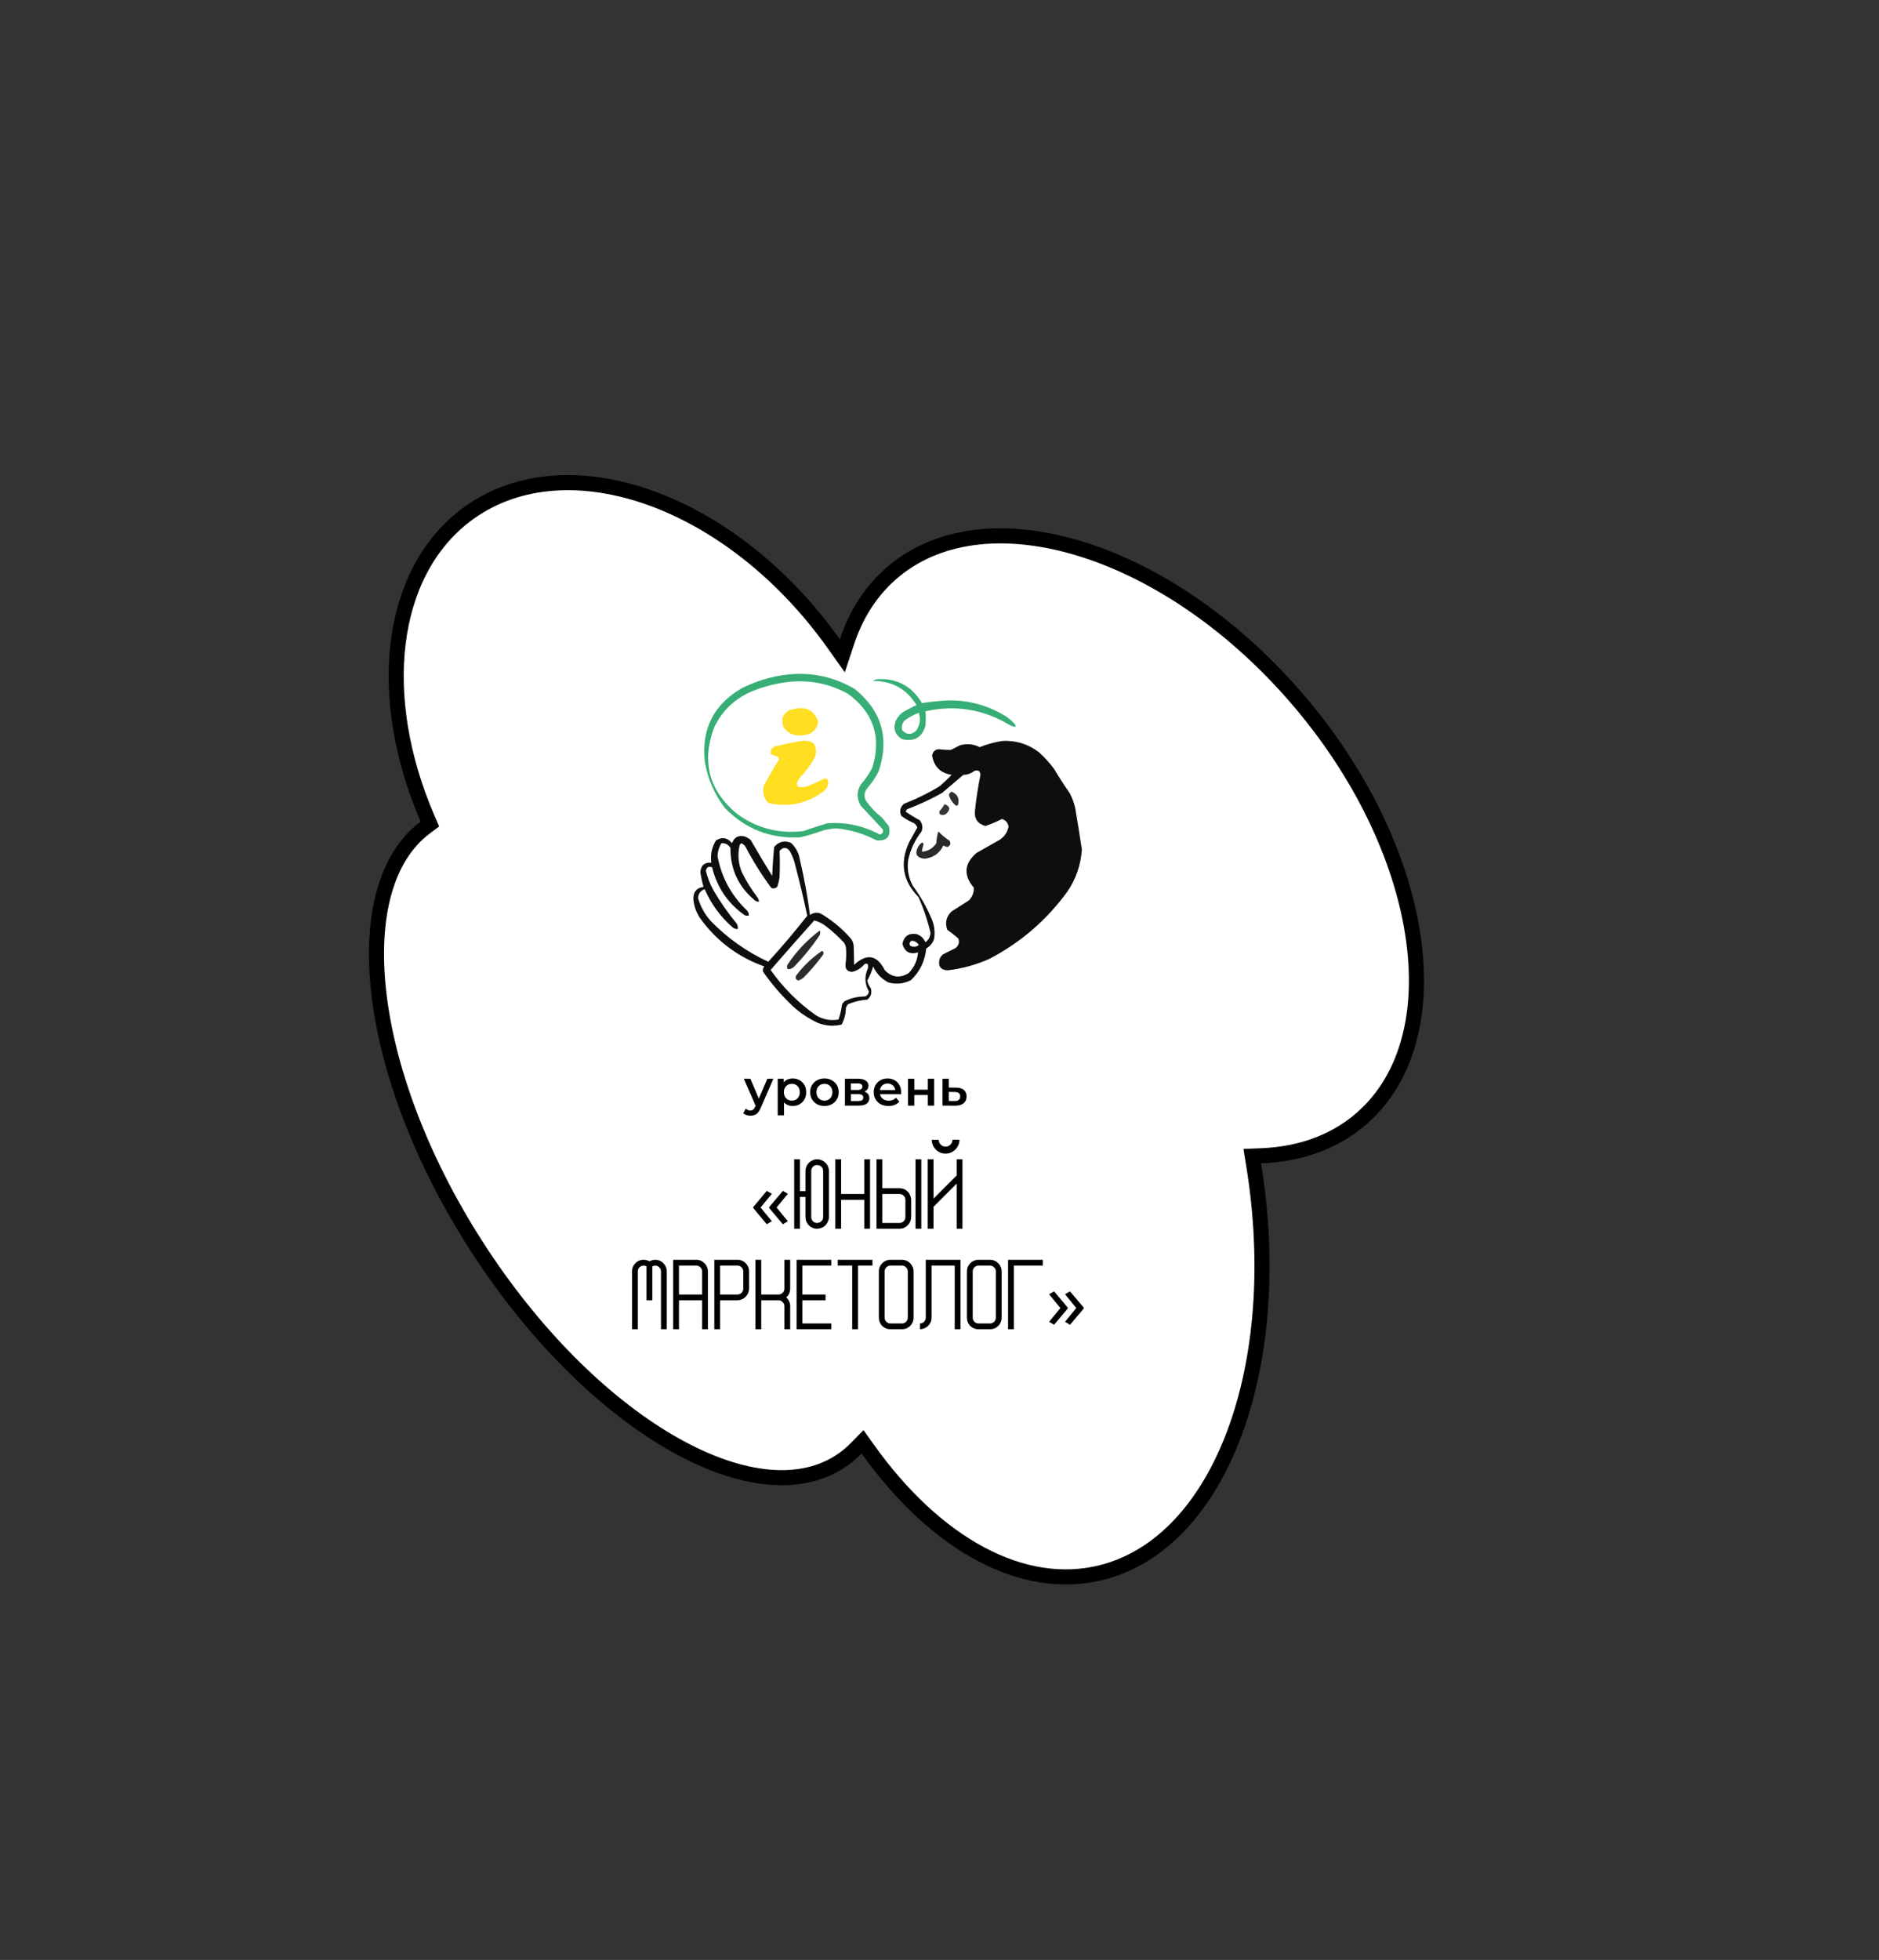 <?xml version="1.0" encoding="UTF-8"?> <svg xmlns="http://www.w3.org/2000/svg" width="748" height="780" viewBox="0 0 748 780" fill="none"><rect x="0" y="0" width="748" height="780" fill="#333333" stroke="none"/><path d="M345.461 576.709L343.38 573.79L340.873 576.353C338.856 578.417 336.609 580.244 334.178 581.8C317.386 592.539 292.95 589.269 266.323 573.657C239.853 558.139 212.053 530.845 189.359 495.379C167.209 460.761 154.165 424.99 150.769 394.902C147.353 364.64 153.746 340.992 169.238 329.341L171.125 327.923L170.189 325.755C149.306 277.373 154.823 228.319 185.331 205.121C204.339 190.667 229.935 188.514 256.271 197.24C282.603 205.966 309.403 225.513 330.272 253.938C330.816 254.68 331.354 255.424 331.884 256.169L335.316 260.992L337.177 255.373C340.445 245.5 345.646 236.899 352.834 230C370.304 213.234 396.744 209.276 425.915 217.174C455.057 225.064 486.488 244.717 513.14 274.409C539.791 304.098 556.429 337.994 561.881 368.689C567.342 399.438 561.534 426.502 544.033 443.299L546.11 445.463L544.033 443.299C533.005 453.883 518.457 459.341 501.892 459.971L498.5 460.101L499.045 463.451C505.564 503.485 502.284 541.22 491.383 570.385C480.467 599.59 462.1 619.794 438.661 625.764C407.156 633.788 372.383 614.475 345.461 576.709Z" fill="white" stroke="black" stroke-width="6"></path><path d="M298.739 444.02C298.219 444.02 297.699 443.933 297.179 443.76C296.659 443.587 296.225 443.347 295.879 443.04L296.879 441.2C297.132 441.427 297.419 441.607 297.739 441.74C298.059 441.873 298.385 441.94 298.719 441.94C299.172 441.94 299.539 441.827 299.819 441.6C300.099 441.373 300.359 440.993 300.599 440.46L301.219 439.06L301.419 438.76L305.459 429.32H307.859L302.859 440.86C302.525 441.66 302.152 442.293 301.739 442.76C301.339 443.227 300.885 443.553 300.379 443.74C299.885 443.927 299.339 444.02 298.739 444.02ZM300.939 440.38L296.119 429.32H298.719L302.639 438.54L300.939 440.38ZM315.515 440.14C314.648 440.14 313.855 439.94 313.135 439.54C312.428 439.14 311.862 438.54 311.435 437.74C311.022 436.927 310.815 435.9 310.815 434.66C310.815 433.407 311.015 432.38 311.415 431.58C311.828 430.78 312.388 430.187 313.095 429.8C313.802 429.4 314.608 429.2 315.515 429.2C316.568 429.2 317.495 429.427 318.295 429.88C319.108 430.333 319.748 430.967 320.215 431.78C320.695 432.593 320.935 433.553 320.935 434.66C320.935 435.767 320.695 436.733 320.215 437.56C319.748 438.373 319.108 439.007 318.295 439.46C317.495 439.913 316.568 440.14 315.515 440.14ZM309.595 443.88V429.32H311.975V431.84L311.895 434.68L312.095 437.52V443.88H309.595ZM315.235 438C315.835 438 316.368 437.867 316.835 437.6C317.315 437.333 317.695 436.947 317.975 436.44C318.255 435.933 318.395 435.34 318.395 434.66C318.395 433.967 318.255 433.373 317.975 432.88C317.695 432.373 317.315 431.987 316.835 431.72C316.368 431.453 315.835 431.32 315.235 431.32C314.635 431.32 314.095 431.453 313.615 431.72C313.135 431.987 312.755 432.373 312.475 432.88C312.195 433.373 312.055 433.967 312.055 434.66C312.055 435.34 312.195 435.933 312.475 436.44C312.755 436.947 313.135 437.333 313.615 437.6C314.095 437.867 314.635 438 315.235 438ZM328.183 440.14C327.09 440.14 326.117 439.907 325.263 439.44C324.41 438.96 323.737 438.307 323.243 437.48C322.75 436.653 322.503 435.713 322.503 434.66C322.503 433.593 322.75 432.653 323.243 431.84C323.737 431.013 324.41 430.367 325.263 429.9C326.117 429.433 327.09 429.2 328.183 429.2C329.29 429.2 330.27 429.433 331.123 429.9C331.99 430.367 332.663 431.007 333.143 431.82C333.637 432.633 333.883 433.58 333.883 434.66C333.883 435.713 333.637 436.653 333.143 437.48C332.663 438.307 331.99 438.96 331.123 439.44C330.27 439.907 329.29 440.14 328.183 440.14ZM328.183 438C328.797 438 329.343 437.867 329.823 437.6C330.303 437.333 330.677 436.947 330.943 436.44C331.223 435.933 331.363 435.34 331.363 434.66C331.363 433.967 331.223 433.373 330.943 432.88C330.677 432.373 330.303 431.987 329.823 431.72C329.343 431.453 328.803 431.32 328.203 431.32C327.59 431.32 327.043 431.453 326.563 431.72C326.097 431.987 325.723 432.373 325.443 432.88C325.163 433.373 325.023 433.967 325.023 434.66C325.023 435.34 325.163 435.933 325.443 436.44C325.723 436.947 326.097 437.333 326.563 437.6C327.043 437.867 327.583 438 328.183 438ZM336.353 440V429.32H341.573C342.866 429.32 343.88 429.56 344.613 430.04C345.36 430.52 345.733 431.2 345.733 432.08C345.733 432.947 345.386 433.627 344.693 434.12C344 434.6 343.08 434.84 341.933 434.84L342.233 434.22C343.526 434.22 344.486 434.46 345.113 434.94C345.753 435.407 346.073 436.093 346.073 437C346.073 437.947 345.72 438.687 345.013 439.22C344.306 439.74 343.233 440 341.793 440H336.353ZM338.733 438.18H341.593C342.273 438.18 342.786 438.073 343.133 437.86C343.48 437.633 343.653 437.293 343.653 436.84C343.653 436.36 343.493 436.007 343.173 435.78C342.853 435.553 342.353 435.44 341.673 435.44H338.733V438.18ZM338.733 433.78H341.353C341.993 433.78 342.473 433.667 342.793 433.44C343.126 433.2 343.293 432.867 343.293 432.44C343.293 432 343.126 431.673 342.793 431.46C342.473 431.247 341.993 431.14 341.353 431.14H338.733V433.78ZM353.716 440.14C352.529 440.14 351.489 439.907 350.596 439.44C349.716 438.96 349.029 438.307 348.536 437.48C348.056 436.653 347.816 435.713 347.816 434.66C347.816 433.593 348.049 432.653 348.516 431.84C348.996 431.013 349.649 430.367 350.476 429.9C351.316 429.433 352.269 429.2 353.336 429.2C354.376 429.2 355.302 429.427 356.116 429.88C356.929 430.333 357.569 430.973 358.036 431.8C358.502 432.627 358.736 433.6 358.736 434.72C358.736 434.827 358.729 434.947 358.716 435.08C358.716 435.213 358.709 435.34 358.696 435.46H349.796V433.8H357.376L356.396 434.32C356.409 433.707 356.282 433.167 356.016 432.7C355.749 432.233 355.382 431.867 354.916 431.6C354.462 431.333 353.936 431.2 353.336 431.2C352.722 431.2 352.182 431.333 351.716 431.6C351.262 431.867 350.902 432.24 350.636 432.72C350.382 433.187 350.256 433.74 350.256 434.38V434.78C350.256 435.42 350.402 435.987 350.696 436.48C350.989 436.973 351.402 437.353 351.936 437.62C352.469 437.887 353.082 438.02 353.776 438.02C354.376 438.02 354.916 437.927 355.396 437.74C355.876 437.553 356.302 437.26 356.676 436.86L358.016 438.4C357.536 438.96 356.929 439.393 356.196 439.7C355.476 439.993 354.649 440.14 353.716 440.14ZM361.47 440V429.32H363.97V433.66H369.35V429.32H371.85V440H369.35V435.78H363.97V440H361.47ZM380.561 432.84C381.934 432.84 382.981 433.147 383.701 433.76C384.421 434.373 384.781 435.24 384.781 436.36C384.781 437.52 384.381 438.427 383.581 439.08C382.781 439.72 381.654 440.033 380.201 440.02L375.201 440V429.32H377.701V432.82L380.561 432.84ZM379.981 438.18C380.714 438.193 381.274 438.04 381.661 437.72C382.047 437.4 382.241 436.933 382.241 436.32C382.241 435.707 382.047 435.267 381.661 435C381.287 434.72 380.727 434.573 379.981 434.56L377.701 434.54V438.16L379.981 438.18Z" fill="black"></path><path d="M299.874 480.36L305.25 473.928L307.266 475.08L302.786 480.552L307.266 486.024L305.25 487.208L299.874 480.776V480.36ZM306.21 480.36L311.65 473.928L313.634 475.08L309.154 480.552L313.634 486.024L311.65 487.208L306.21 480.776V480.36ZM325.243 461.352C325.862 461.352 326.448 461.469 327.003 461.704C327.579 461.917 328.08 462.237 328.507 462.664C328.955 463.069 329.307 463.56 329.563 464.136C329.819 464.691 329.958 465.299 329.979 465.96V472.872V479.784V484.392C329.958 485.032 329.819 485.629 329.563 486.184C329.328 486.739 328.998 487.229 328.571 487.656C328.166 488.061 327.675 488.381 327.099 488.616C326.523 488.851 325.904 488.979 325.243 489C324.624 489 324.038 488.883 323.483 488.648C322.928 488.413 322.438 488.093 322.011 487.688C321.606 487.261 321.275 486.771 321.019 486.216C320.784 485.64 320.656 485.032 320.635 484.392V476.328H318.459V489H316.155V461.352H318.459V474.024H320.635V465.96C320.656 465.32 320.784 464.733 321.019 464.2C321.254 463.645 321.574 463.165 321.979 462.76C322.406 462.333 322.896 462.003 323.451 461.768C324.006 461.512 324.603 461.373 325.243 461.352ZM327.675 465.96C327.675 465.32 327.44 464.776 326.971 464.328C326.502 463.88 325.926 463.656 325.243 463.656C324.603 463.656 324.059 463.88 323.611 464.328C323.163 464.776 322.939 465.32 322.939 465.96V484.392C322.939 485.032 323.163 485.576 323.611 486.024C324.059 486.472 324.603 486.696 325.243 486.696C325.926 486.696 326.502 486.472 326.971 486.024C327.44 485.576 327.675 485.032 327.675 484.392V465.96ZM344.05 461.352H346.354V489H344.05V477.48H334.834V489H332.53V461.352H334.834V475.176H344.05V461.352ZM351.209 472.872H358.121C358.74 472.872 359.326 472.989 359.881 473.224C360.436 473.459 360.916 473.789 361.321 474.216C361.748 474.621 362.078 475.112 362.313 475.688C362.569 476.243 362.708 476.84 362.729 477.48V484.392C362.708 485.032 362.58 485.629 362.345 486.184C362.11 486.717 361.78 487.197 361.353 487.624C360.948 488.029 360.468 488.36 359.913 488.616C359.358 488.851 358.761 488.979 358.121 489H348.905V461.352H351.209V472.872ZM351.209 475.176V486.696H358.121C358.74 486.696 359.273 486.472 359.721 486.024C360.19 485.576 360.425 485.032 360.425 484.392V477.48C360.425 476.84 360.19 476.296 359.721 475.848C359.273 475.4 358.74 475.176 358.121 475.176H351.209ZM366.761 489H364.457V461.352H366.761V489ZM376.447 456.328C376.831 456.328 377.183 456.253 377.503 456.104C377.845 455.955 378.133 455.752 378.367 455.496C378.623 455.24 378.815 454.952 378.943 454.632C379.093 454.291 379.167 453.939 379.167 453.576H381.951C381.951 454.323 381.802 455.037 381.503 455.72C381.226 456.381 380.831 456.968 380.319 457.48C379.829 457.971 379.242 458.365 378.559 458.664C377.898 458.963 377.194 459.112 376.447 459.112C375.701 459.112 374.986 458.973 374.303 458.696C373.642 458.397 373.055 458.003 372.543 457.512C372.053 457 371.658 456.413 371.359 455.752C371.061 455.069 370.911 454.355 370.911 453.608H373.695C373.695 453.992 373.77 454.355 373.919 454.696C374.069 455.016 374.271 455.304 374.527 455.56C374.783 455.795 375.071 455.987 375.391 456.136C375.733 456.264 376.085 456.328 376.447 456.328ZM380.831 489V471.048L371.615 480.264V489H369.311V461.352H371.615V477L380.831 467.784V461.352H383.135V489H380.831ZM263.128 501.96C263.811 502.365 264.365 502.92 264.792 503.624C265.219 504.328 265.432 505.107 265.432 505.96V529H263.128V505.96C263.128 505.32 262.893 504.776 262.424 504.328C261.976 503.88 261.443 503.656 260.824 503.656C260.419 503.656 260.035 503.763 259.672 503.976V517.48H257.368V503.976C257.197 503.869 257.016 503.795 256.824 503.752C256.653 503.688 256.451 503.656 256.216 503.656C255.576 503.656 255.032 503.88 254.584 504.328C254.136 504.776 253.912 505.32 253.912 505.96V529H251.608V505.96C251.608 505.107 251.821 504.328 252.248 503.624C252.675 502.92 253.229 502.365 253.912 501.96C254.616 501.555 255.384 501.352 256.216 501.352C256.6 501.352 256.984 501.405 257.368 501.512C257.773 501.597 258.157 501.747 258.52 501.96C258.861 501.789 259.224 501.651 259.608 501.544C259.992 501.416 260.397 501.352 260.824 501.352C261.656 501.352 262.424 501.555 263.128 501.96ZM277.199 501.352C277.839 501.352 278.436 501.48 278.991 501.736C279.546 501.971 280.026 502.301 280.431 502.728C280.858 503.133 281.188 503.613 281.423 504.168C281.679 504.723 281.807 505.32 281.807 505.96V529H279.503V517.48H270.287V529H267.983V501.352H277.199ZM279.503 515.176V505.96C279.503 505.341 279.268 504.808 278.799 504.36C278.351 503.891 277.818 503.656 277.199 503.656H270.287V515.176H279.503ZM295.878 501.96C296.561 502.365 297.115 502.92 297.542 503.624C297.969 504.328 298.182 505.107 298.182 505.96V512.872C298.161 513.512 298.033 514.109 297.798 514.664C297.563 515.197 297.233 515.677 296.806 516.104C296.401 516.509 295.921 516.84 295.366 517.096C294.811 517.331 294.214 517.459 293.574 517.48H286.662V529H284.358V501.352H293.574C294.406 501.352 295.174 501.555 295.878 501.96ZM295.878 505.96C295.878 505.32 295.643 504.776 295.174 504.328C294.726 503.88 294.193 503.656 293.574 503.656H286.662V515.176H293.574C294.193 515.176 294.726 514.952 295.174 514.504C295.643 514.056 295.878 513.512 295.878 512.872V505.96ZM314.557 501.352V512.872C314.557 513.533 314.418 514.173 314.141 514.792C313.864 515.389 313.48 515.901 312.989 516.328C313.48 516.755 313.864 517.277 314.141 517.896C314.418 518.493 314.557 519.123 314.557 519.784V529H312.253V519.784C312.253 519.165 312.018 518.632 311.549 518.184C311.101 517.715 310.568 517.48 309.949 517.48H303.037V529H300.733V501.352H303.037V515.176H309.949C310.568 515.176 311.101 514.952 311.549 514.504C312.018 514.035 312.253 513.491 312.253 512.872V501.352H314.557ZM330.932 503.656H319.412V515.176H328.628V517.48H319.412V526.696H330.932V529H317.108V501.352H330.932V503.656ZM347.307 501.352V503.656H341.547V529H339.243V503.656H333.483V501.352H347.307ZM359.074 501.352C359.714 501.352 360.311 501.48 360.866 501.736C361.421 501.971 361.901 502.301 362.306 502.728C362.733 503.133 363.063 503.613 363.298 504.168C363.554 504.723 363.682 505.32 363.682 505.96V524.392C363.682 525.032 363.554 525.64 363.298 526.216C363.063 526.771 362.733 527.261 362.306 527.688C361.901 528.093 361.421 528.413 360.866 528.648C360.311 528.883 359.714 529 359.074 529H354.466C353.826 529 353.218 528.883 352.642 528.648C352.087 528.413 351.597 528.093 351.17 527.688C350.765 527.261 350.445 526.771 350.21 526.216C349.975 525.64 349.858 525.032 349.858 524.392V505.96C349.858 505.32 349.975 504.723 350.21 504.168C350.445 503.613 350.765 503.133 351.17 502.728C351.597 502.301 352.087 501.971 352.642 501.736C353.218 501.48 353.826 501.352 354.466 501.352H359.074ZM361.378 505.96C361.378 505.341 361.143 504.808 360.674 504.36C360.226 503.891 359.693 503.656 359.074 503.656H354.466C353.847 503.656 353.303 503.891 352.834 504.36C352.386 504.808 352.162 505.341 352.162 505.96V524.392C352.162 525.011 352.386 525.555 352.834 526.024C353.303 526.472 353.847 526.696 354.466 526.696H359.074C359.693 526.696 360.226 526.472 360.674 526.024C361.143 525.555 361.378 525.011 361.378 524.392V505.96ZM382.361 501.352V529H380.057V503.656H370.841V524.392C370.841 525.011 370.724 525.597 370.489 526.152C370.254 526.707 369.924 527.197 369.497 527.624C369.092 528.029 368.601 528.36 368.025 528.616C367.47 528.851 366.873 528.979 366.233 529V526.696C366.852 526.696 367.385 526.472 367.833 526.024C368.302 525.576 368.537 525.032 368.537 524.392V501.352H382.361ZM394.137 501.352C394.777 501.352 395.374 501.48 395.929 501.736C396.483 501.971 396.963 502.301 397.369 502.728C397.795 503.133 398.126 503.613 398.361 504.168C398.617 504.723 398.745 505.32 398.745 505.96V524.392C398.745 525.032 398.617 525.64 398.361 526.216C398.126 526.771 397.795 527.261 397.369 527.688C396.963 528.093 396.483 528.413 395.929 528.648C395.374 528.883 394.777 529 394.137 529H389.529C388.889 529 388.281 528.883 387.705 528.648C387.15 528.413 386.659 528.093 386.233 527.688C385.827 527.261 385.507 526.771 385.273 526.216C385.038 525.64 384.921 525.032 384.921 524.392V505.96C384.921 505.32 385.038 504.723 385.273 504.168C385.507 503.613 385.827 503.133 386.233 502.728C386.659 502.301 387.15 501.971 387.705 501.736C388.281 501.48 388.889 501.352 389.529 501.352H394.137ZM396.441 505.96C396.441 505.341 396.206 504.808 395.737 504.36C395.289 503.891 394.755 503.656 394.137 503.656H389.529C388.91 503.656 388.366 503.891 387.897 504.36C387.449 504.808 387.225 505.341 387.225 505.96V524.392C387.225 525.011 387.449 525.555 387.897 526.024C388.366 526.472 388.91 526.696 389.529 526.696H394.137C394.755 526.696 395.289 526.472 395.737 526.024C396.206 525.555 396.441 525.011 396.441 524.392V505.96ZM415.12 501.352V503.656H403.6V529H401.296V501.352H415.12ZM431.399 520.776L425.959 527.208L423.975 526.024L428.455 520.552L423.975 515.08L425.959 513.928L431.399 520.36V520.776ZM425.031 520.776L419.623 527.208L417.639 526.024L422.119 520.552L417.639 515.08L419.623 513.928L425.031 520.36V520.776Z" fill="black"></path><path opacity="0.856" fill-rule="evenodd" clip-rule="evenodd" d="M313.284 268.471C322.968 267.392 331.973 269.307 340.301 274.217C350.994 282.905 354.151 293.825 349.773 306.979C348.528 309.472 346.975 311.749 345.115 313.811C343.963 315.446 343.86 317.102 344.804 318.78C346.552 321.252 348.622 323.426 351.015 325.301C351.947 326.44 352.879 327.579 353.81 328.718C354.789 332.81 353.184 334.725 348.997 334.463C343.93 331.798 338.547 330.194 332.848 329.649C331.171 329.767 329.515 330.026 327.88 330.426C324.828 331.546 321.723 332.478 318.563 333.22C306.781 333.849 296.791 329.967 288.595 321.575C284.29 315.964 281.599 309.65 280.521 302.632C279.314 289.88 284.231 280.304 295.272 273.906C300.993 271.028 306.997 269.217 313.284 268.471ZM315.147 271.266C323.094 270.648 330.547 272.253 337.507 276.08C347.708 283.496 350.968 293.278 347.289 305.426C346.043 307.919 344.49 310.196 342.631 312.259C340.989 314.997 340.989 317.792 342.631 320.643C345.529 323.749 348.428 326.854 351.326 329.96C351.834 331.017 351.471 331.742 350.239 332.134C343.707 328.61 336.772 327.109 329.432 327.631C326.197 328.575 322.988 329.61 319.805 330.736C310.128 331.914 301.329 329.636 293.409 323.904C282.268 314.693 279.214 303.255 284.248 289.589C287.441 282.876 292.462 278.062 299.309 275.148C304.428 273.039 309.708 271.745 315.147 271.266Z" fill="#17A15F"></path><path opacity="0.86" fill-rule="evenodd" clip-rule="evenodd" d="M348.687 270.335C356.791 269.729 362.899 272.886 367.009 279.807C370.645 279.231 374.32 278.869 378.033 278.72C385.902 278.721 393.2 280.74 399.927 284.775C401.507 285.733 402.904 286.923 404.119 288.347C404.269 288.641 404.321 288.952 404.274 289.278C403.633 289.22 403.012 289.065 402.411 288.813C391.83 282.313 380.496 280.398 368.406 283.067C368.572 285.018 368.572 286.985 368.406 288.968C366.892 293.633 363.735 295.341 358.935 294.092C356.235 292.307 355.459 289.875 356.605 286.794C357.25 285.527 358.13 284.44 359.245 283.533C361.09 282.457 362.953 281.474 364.835 280.583C360.89 274.157 355.093 270.948 347.444 270.956C347.894 270.747 348.308 270.54 348.687 270.335ZM365.767 283.689C366.603 286.196 366.241 288.577 364.68 290.831C362.677 292.571 360.813 292.468 359.09 290.521C358.827 289.135 359.138 287.893 360.021 286.794C361.802 285.465 363.717 284.429 365.767 283.689Z" fill="#17A15F"></path><path opacity="0.94" fill-rule="evenodd" clip-rule="evenodd" d="M317.942 281.825C322.056 281.65 324.643 283.513 325.706 287.415C325.087 290.465 323.224 292.173 320.116 292.539C316.96 293.143 314.32 292.263 312.197 289.899C310.66 286.833 311.333 284.401 314.216 282.601C315.492 282.308 316.734 282.049 317.942 281.825Z" fill="#FFDC15"></path><path opacity="0.955" fill-rule="evenodd" clip-rule="evenodd" d="M319.185 294.869C323.656 294.422 325.468 296.389 324.619 300.769C323.006 303.996 320.936 306.894 318.408 309.464C316.259 312.608 317.139 313.799 321.048 313.036C323.564 312.061 325.996 310.974 328.346 309.775C328.861 309.829 329.275 310.036 329.588 310.396C329.877 312.219 329.308 313.72 327.88 314.899C321.195 319.859 313.846 321.411 305.831 319.557C303.983 317.521 303.414 315.192 304.123 312.57C306.022 309.031 308.041 305.563 310.179 302.166C310.092 301.733 309.885 301.371 309.558 301.079C308.647 300.839 307.768 300.529 306.918 300.148C306.575 298.311 307.351 297.224 309.247 296.887C312.574 296.067 315.886 295.394 319.185 294.869Z" fill="#FFDC15"></path><path opacity="0.945" fill-rule="evenodd" clip-rule="evenodd" d="M398.995 294.868C404.43 294.596 409.296 296.097 413.591 299.371C415.839 301.411 417.858 303.637 419.647 306.048C421.595 309.34 423.665 312.55 425.858 315.675C426.827 317.55 427.552 319.516 428.031 321.575C428.96 327.051 429.84 332.537 430.671 338.034C430.271 344.153 428.356 349.743 424.926 354.804C416.615 366.223 406.211 375.177 393.716 381.666C388.46 383.99 382.973 385.491 377.257 386.169C374.481 386.029 373.394 384.579 373.996 381.821C374.27 381.013 374.736 380.34 375.394 379.803C377.04 378.98 378.697 378.151 380.362 377.319C381.702 376.256 382.065 374.963 381.449 373.437C380.057 372.223 378.607 371.085 377.102 370.021C376.105 367.217 376.674 364.785 378.81 362.723C381.087 361.274 383.364 359.825 385.642 358.375C387.058 356.944 387.73 355.236 387.66 353.251C383.44 348.279 383.802 343.672 388.747 339.432C391.853 337.672 394.958 335.912 398.064 334.153C399.893 332.895 401.031 331.187 401.48 329.029C401.251 327.43 400.372 326.395 398.84 325.923C396.744 327.022 394.57 327.954 392.318 328.718C389.165 327.885 387.768 325.815 388.126 322.507C388.632 317.765 389.356 313.055 390.3 308.377C390.192 306.796 389.364 306.279 387.816 306.824C386.557 307.814 385.108 308.331 383.468 308.377C380.673 310.758 377.878 313.139 375.083 315.52C370.594 318.051 365.936 320.225 361.109 322.041C360.901 322.352 360.695 322.662 360.487 322.973C362.269 324.235 364.132 325.373 366.077 326.389C367.207 327.747 367.465 329.248 366.854 330.892C364.263 334.211 362.503 337.937 361.574 342.071C360.997 345.809 361.618 349.328 363.438 352.63C366.289 356.467 368.67 360.607 370.58 365.052C371.925 367.84 372.339 370.739 371.822 373.747C371.245 375.361 370.21 376.603 368.717 377.474C368.236 382.421 366.217 386.613 362.661 390.051C359.797 391.531 356.795 391.842 353.655 390.983C350.895 389.568 348.876 387.445 347.6 384.616C347.038 386.573 346.262 388.436 345.271 390.206C345.485 391.36 345.951 392.395 346.668 393.312C347.182 395.151 346.716 396.652 345.271 397.815C342.577 398.009 339.989 398.63 337.507 399.678C337.209 400.119 336.95 400.584 336.731 401.075C336.711 403.455 336.141 405.68 335.023 407.752C331.853 408.508 328.747 408.301 325.706 407.131C321.916 405.393 318.5 403.116 315.458 400.299C311.112 396.163 307.23 391.66 303.813 386.79C303.552 385.97 303.707 385.246 304.278 384.616C293.751 380.872 285.211 374.454 278.658 365.362C277.159 363.09 276.279 360.605 276.019 357.909C275.911 354.999 277.257 353.343 280.056 352.941C279.52 351.057 279.106 349.142 278.814 347.196C278.945 344.424 280.395 343.13 283.161 343.314C282.74 340.119 283.361 337.169 285.025 334.463C287.449 332.959 289.571 333.322 291.391 335.55C292.31 333.149 294.018 332.27 296.515 332.91C297.366 333.243 298.143 333.708 298.844 334.308C301.612 339.121 304.459 343.883 307.384 348.593C307.551 344.738 307.81 340.908 308.16 337.103C309.966 334.933 312.192 334.363 314.837 335.395C316.786 337.195 317.976 339.421 318.408 342.071C320.124 349.364 321.47 356.714 322.445 364.12C324.264 362.91 326.076 362.962 327.88 364.276C332.028 366.87 335.703 370.027 338.904 373.747C339.389 374.51 339.7 375.339 339.836 376.232C339.923 378.839 339.975 381.427 339.991 383.995C345.064 379.285 349.153 380.01 352.258 386.169C355.123 389.027 358.281 389.389 361.73 387.256C363.967 384.907 365.209 382.164 365.456 379.027C362.195 379.985 360.124 378.846 359.245 375.611C359.872 372.553 361.735 371.259 364.835 371.729C366.515 372.27 367.706 373.357 368.406 374.989C369.649 374.058 370.321 372.816 370.425 371.263C369.285 366.342 367.681 361.581 365.611 356.978C359.379 350.621 358.137 343.375 361.885 335.239C362.977 333.261 364.064 331.294 365.146 329.339C364.922 328.647 364.508 328.078 363.903 327.631C362.069 326.844 360.361 325.86 358.779 324.681C357.966 322.819 358.329 321.215 359.866 319.867C364.734 318.003 369.393 315.725 373.841 313.035C375.591 311.597 377.247 310.044 378.81 308.377C374.355 307.649 371.767 305.061 371.046 300.613C371.507 298.672 372.749 297.895 374.773 298.284C376.022 298.411 377.264 298.463 378.499 298.44C379.735 297.829 380.977 297.208 382.226 296.576C384.911 295.825 387.498 296.084 389.989 297.353C392.938 296.177 395.94 295.348 398.995 294.868ZM287.198 335.55C288.767 335.48 289.957 336.101 290.77 337.413C290.721 345.959 293.982 352.946 300.552 358.375C301.025 358.689 301.543 358.844 302.105 358.841C302.107 358.28 301.952 357.762 301.639 357.288C299.258 354.185 297.187 350.872 295.428 347.351C293.855 343.703 293.545 339.977 294.496 336.171C294.703 335.964 294.91 335.757 295.117 335.55C295.724 335.846 296.242 336.26 296.67 336.792C299.71 342.618 303.178 348.156 307.073 353.406C307.957 353.7 308.734 353.544 309.402 352.941C309.86 351.629 310.17 350.283 310.334 348.904C310.474 345.482 310.474 342.066 310.334 338.655C311.705 337.033 313.051 337.033 314.371 338.655C315.163 340.033 315.785 341.482 316.234 343.003C318.12 350.104 319.828 357.247 321.359 364.431C316.416 370.72 311.241 376.828 305.831 382.753C297.232 378.758 289.623 373.376 283.006 366.605C280.608 363.93 278.9 360.876 277.882 357.444C277.972 355.654 278.852 354.464 280.522 353.872C283.129 359.866 286.908 364.99 291.857 369.244C292.43 369.595 293.051 369.75 293.72 369.71C293.783 368.937 293.627 368.212 293.254 367.536C289.786 363.342 286.68 358.891 283.938 354.183C282.651 351.765 281.667 349.228 280.987 346.574C281.281 345.082 282.109 344.616 283.472 345.177C285.453 353.205 289.8 359.571 296.515 364.276C297.022 364.429 297.54 364.481 298.068 364.431C298.141 363.584 297.882 362.86 297.291 362.257C291.132 356.358 287.251 349.215 285.646 340.829C285.694 338.91 286.212 337.151 287.198 335.55ZM324.153 366.294C325.854 366.73 327.407 367.507 328.812 368.623C331.43 370.62 333.863 372.845 336.109 375.3C336.377 375.793 336.584 376.311 336.731 376.853C336.951 379.188 336.899 381.517 336.575 383.84C336.465 385.697 337.345 386.681 339.215 386.79C341.129 386.328 342.734 385.344 344.028 383.84C344.492 383.415 344.958 383.363 345.426 383.685C345.633 384.306 345.633 384.927 345.426 385.548C344.077 388.603 344.232 391.605 345.892 394.554C345.781 395.544 345.263 396.217 344.339 396.572C341.482 396.564 338.79 397.185 336.265 398.436C335.784 398.813 335.422 399.279 335.178 399.833C334.929 401.854 334.463 403.821 333.78 405.734C330.574 406.304 327.572 405.735 324.775 404.026C317.735 399.057 311.732 393.053 306.763 386.014C312.509 379.388 318.306 372.815 324.153 366.294ZM362.972 374.368C364.16 374.461 365.092 375.03 365.767 376.076C364.692 376.913 363.553 377.016 362.351 376.387C361.864 375.484 362.071 374.812 362.972 374.368Z" fill="black"></path><path opacity="0.813" fill-rule="evenodd" clip-rule="evenodd" d="M378.81 315.054C381.268 316.091 382.096 317.902 381.294 320.488C380.983 320.695 380.673 320.695 380.362 320.488C379.028 319.309 378.148 317.912 377.723 316.296C377.937 315.721 378.299 315.307 378.81 315.054Z" fill="black"></path><path opacity="0.789" fill-rule="evenodd" clip-rule="evenodd" d="M376.015 320.022C378.279 320.884 378.486 322.178 376.636 323.904C375.954 324.331 375.229 324.434 374.462 324.215C373.931 323.863 373.775 323.397 373.996 322.817C374.8 321.959 375.472 321.027 376.015 320.022Z" fill="black"></path><path opacity="0.836" fill-rule="evenodd" clip-rule="evenodd" d="M373.53 330.892C374.868 332.277 376.369 333.519 378.033 334.618C378.614 335.74 378.303 336.568 377.102 337.103C376.554 336.955 376.036 336.748 375.549 336.481C373.983 339.654 371.446 341.414 367.941 341.761C364.767 341.299 363.991 339.643 365.611 336.792C366.025 336.171 366.543 335.653 367.164 335.239C367.457 335.476 367.613 335.787 367.63 336.171C367.293 337.078 367.086 338.009 367.009 338.966C369.451 338.753 371.366 337.614 372.754 335.55C372.802 333.967 373.061 332.414 373.53 330.892Z" fill="black"></path><path opacity="0.829" fill-rule="evenodd" clip-rule="evenodd" d="M326.327 370.331C326.687 371.186 326.532 372.014 325.861 372.815C322.953 377.071 319.692 381.057 316.079 384.771C315.361 385.444 314.533 385.754 313.594 385.703C313.26 385.167 313.208 384.598 313.439 383.995C316.942 378.682 321.237 374.127 326.327 370.331Z" fill="black"></path><path opacity="0.828" fill-rule="evenodd" clip-rule="evenodd" d="M327.259 378.405C327.988 378.88 328.039 379.502 327.414 380.269C325.11 383.402 322.574 386.352 319.806 389.119C319.202 389.602 318.529 389.964 317.787 390.206C316.861 389.913 316.551 389.292 316.855 388.343C319.788 384.426 323.255 381.114 327.259 378.405Z" fill="black"></path></svg> 
